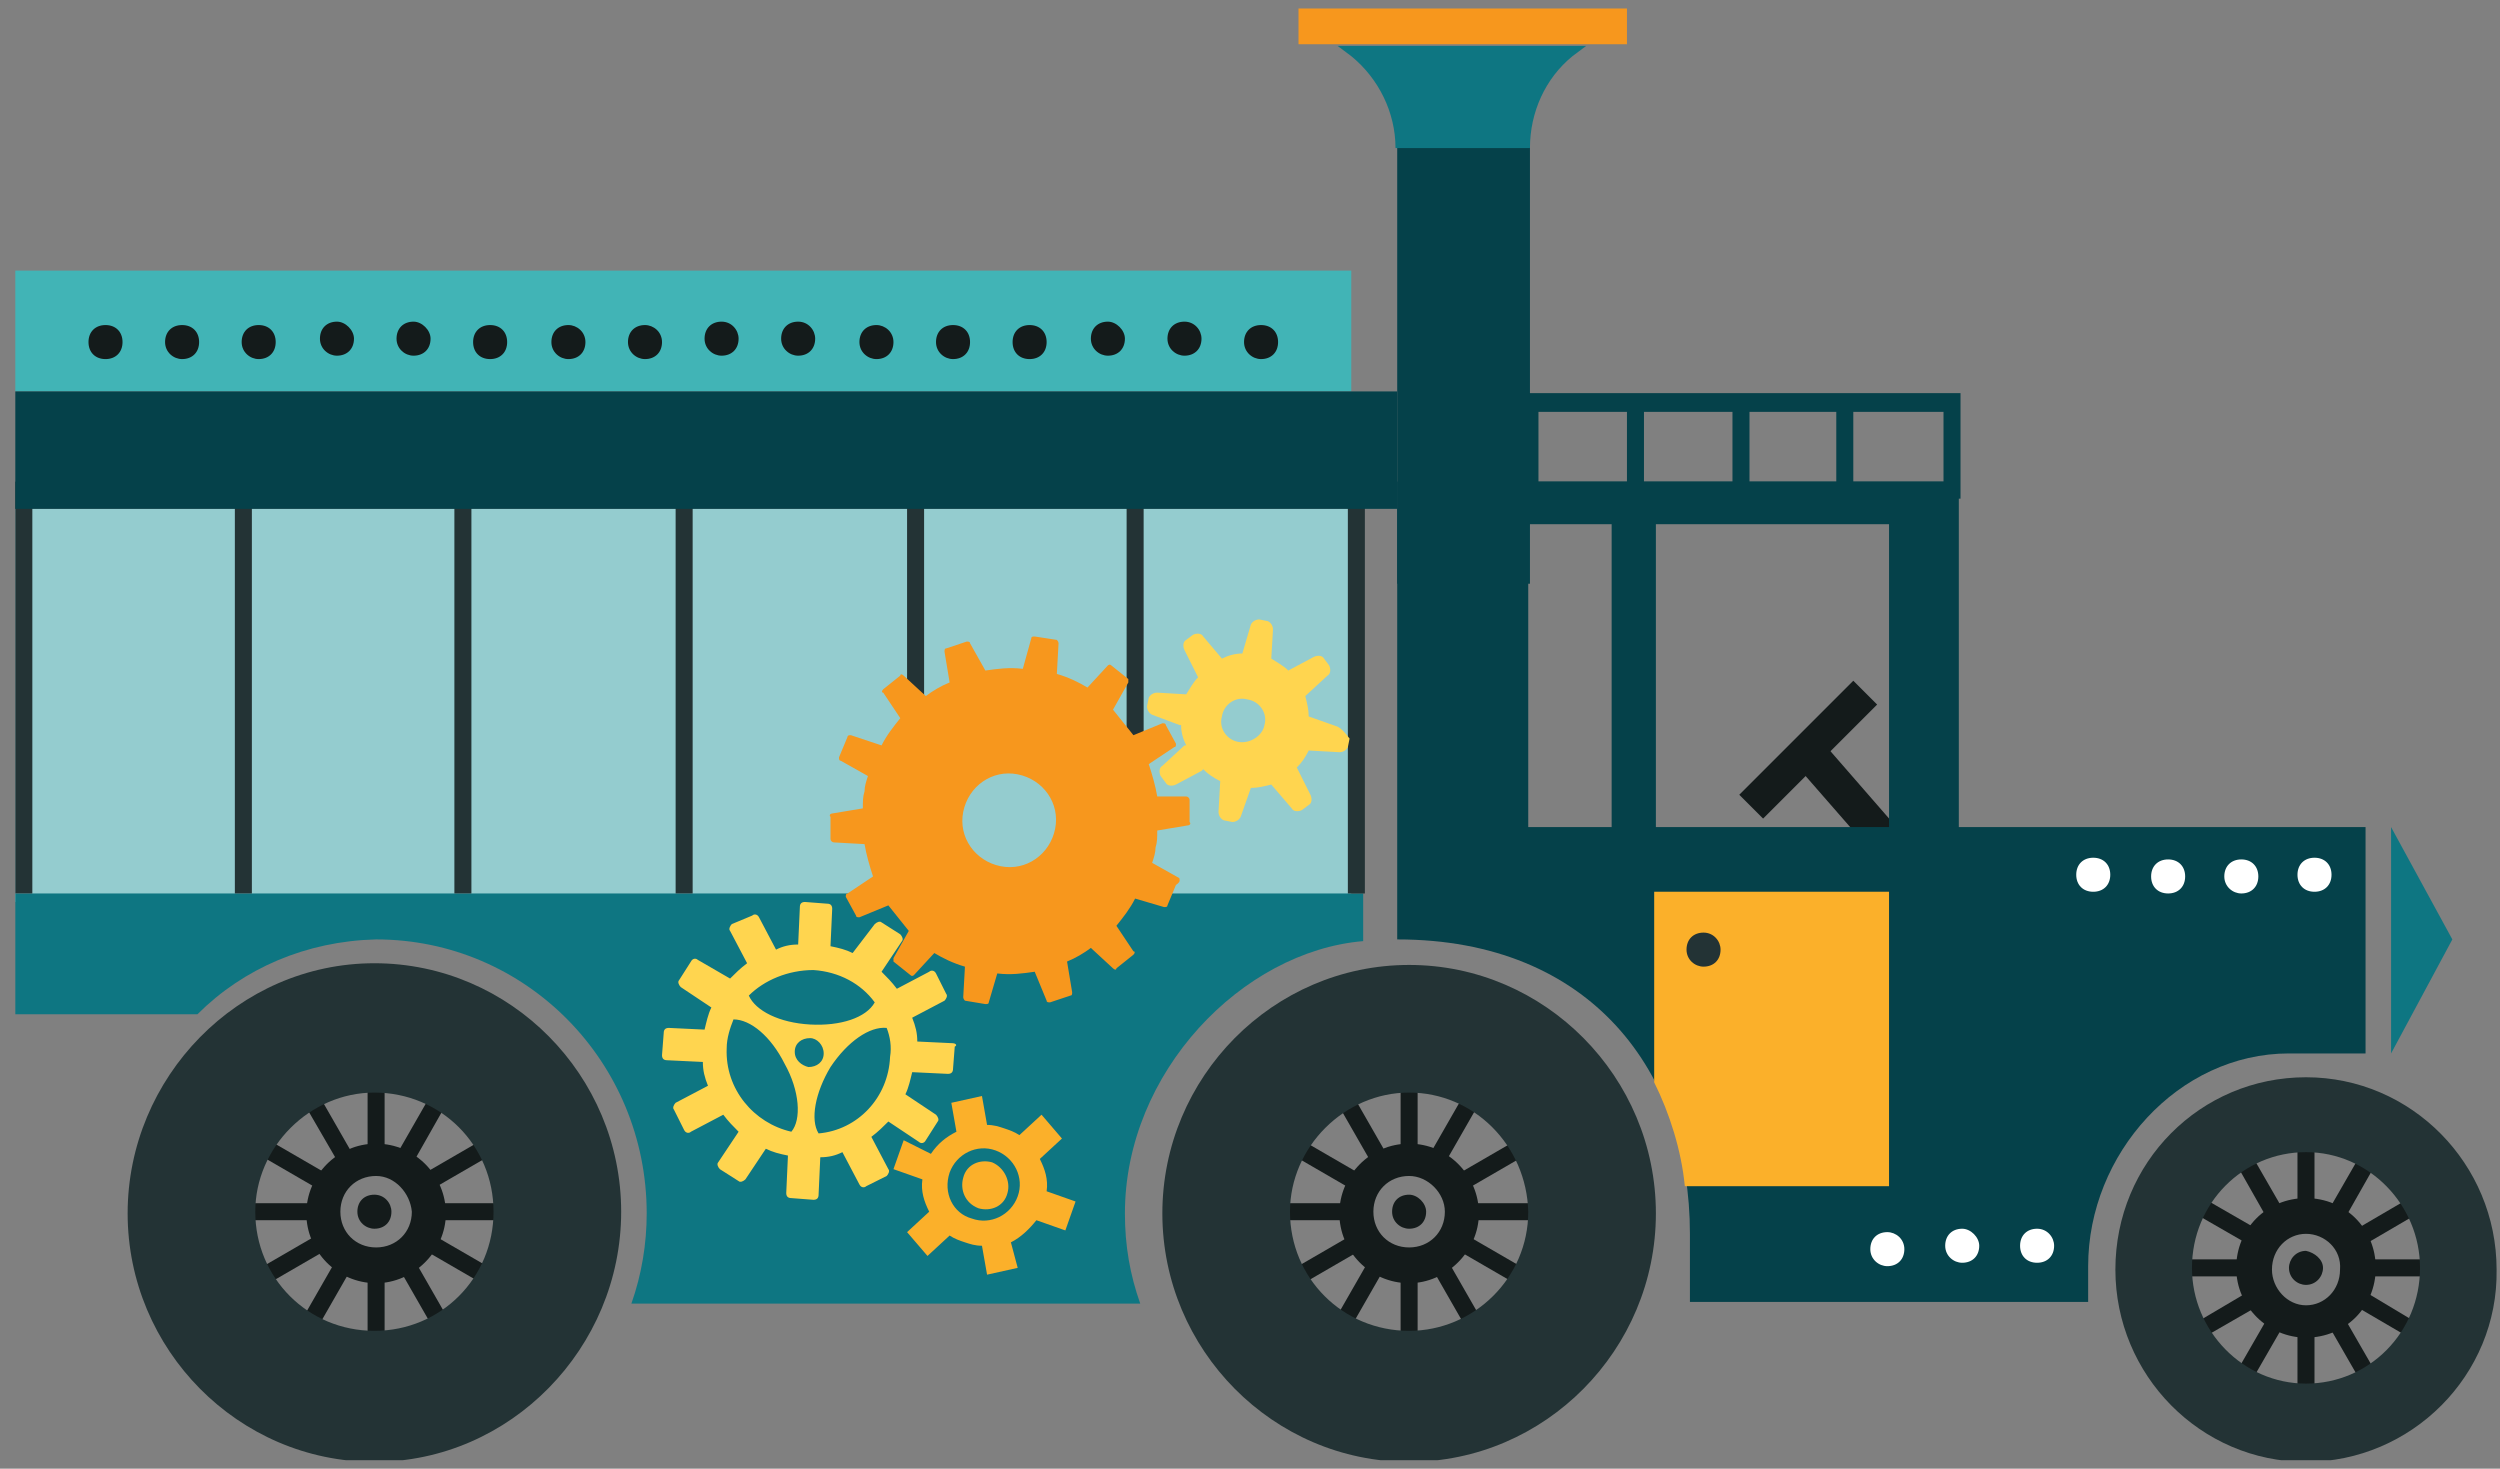 <?xml version="1.0" encoding="UTF-8"?> <!-- Generator: Adobe Illustrator 23.0.6, SVG Export Plug-In . SVG Version: 6.00 Build 0) --> <svg xmlns="http://www.w3.org/2000/svg" xmlns:xlink="http://www.w3.org/1999/xlink" id="Layer_1" x="0px" y="0px" viewBox="0 0 146.9 86.3" style="enable-background:new 0 0 146.9 86.3;" xml:space="preserve"><rect x="0" y="0" width="146.9" height="86.3" fill="#808080" stroke="none"/> <style type="text/css"> .st0{fill:#141B1B;} .st1{clip-path:url(#SVGID_2_);fill:#05414A;} .st2{fill:#41B4B6;} .st3{fill:#94CCCF;} .st4{clip-path:url(#SVGID_4_);fill:#FBB02A;} .st5{clip-path:url(#SVGID_4_);fill:#0E7682;} .st6{clip-path:url(#SVGID_4_);fill:#141B1B;} .st7{clip-path:url(#SVGID_4_);fill:#FFFFFF;} .st8{clip-path:url(#SVGID_4_);fill:#233335;} .st9{clip-path:url(#SVGID_6_);fill:#141B1B;} .st10{fill:#05414A;} .st11{clip-path:url(#SVGID_8_);fill:#0E7682;} .st12{fill:#F7971D;} .st13{fill:#0E7682;} .st14{fill:#233335;} .st15{clip-path:url(#SVGID_10_);fill:#FFD54F;} .st16{clip-path:url(#SVGID_10_);fill:#FBB02A;} .st17{clip-path:url(#SVGID_10_);fill:#F7971D;} .st18{clip-path:url(#SVGID_12_);fill:#233335;} </style> <g> <polygon class="st0" points="110.2,50.3 105.4,44.8 107,43.5 111.7,48.9 "></polygon> <polygon class="st0" points="103.6,48.1 102.2,46.7 108.9,40 110.3,41.4 "></polygon> <g> <defs> <rect id="SVGID_1_" x="0.9" y="0.5" width="145.9" height="85.3"></rect> </defs> <clipPath id="SVGID_2_"> <use xlink:href="#SVGID_1_" style="overflow:visible;"></use> </clipPath> <path class="st1" d="M111,48.6H97.3V30.8H111V48.6z M94.7,48.6h-4.9V30.8h4.9V48.6z M138.9,48.6h-23.8V28.3H82.1v26.9 c11.4,0,17.2,7.8,17.2,17.3v4h23.4v-2.1c0-6.6,5.3-12.5,11.8-12.5h4.5v-5.6V48.6z"></path> </g> <rect x="0.9" y="15.9" class="st2" width="78.5" height="7.1"></rect> <rect x="0.9" y="29.9" class="st3" width="78.5" height="23.1"></rect> <g> <defs> <rect id="SVGID_3_" x="0.9" y="0.5" width="145.9" height="85.3"></rect> </defs> <clipPath id="SVGID_4_"> <use xlink:href="#SVGID_3_" style="overflow:visible;"></use> </clipPath> <path class="st4" d="M97.2,52.4v11.2c0.9,1.8,1.6,4,1.8,6.1H111V52.4H97.2z"></path> <path class="st5" d="M22.1,52.5H0.9v7.1h10.7c2.7-2.7,6.4-4.3,10.5-4.4c8.8,0,15.9,7.2,15.9,16.1c0,1.8-0.3,3.6-0.9,5.3H67 c-0.6-1.7-0.9-3.4-0.9-5.3c0-8.3,6.9-15.4,14-16v-2.8H22.1z"></path> <path class="st6" d="M82.8,69.1c-1.2,0-2.1,0.9-2.1,2.1c0,1.2,0.9,2.1,2.1,2.1c1.2,0,2.1-0.9,2.1-2.1 C84.9,70.1,83.9,69.1,82.8,69.1 M82.8,75.4c-2.3,0-4.1-1.9-4.1-4.1s1.8-4.1,4.1-4.1c2.3,0,4.1,1.9,4.1,4.1S85,75.4,82.8,75.4"></path> <path class="st6" d="M82.8,68.6c-0.3,0-0.5-0.2-0.5-0.5V57.8c0-0.3,0.2-0.5,0.5-0.5c0.3,0,0.5,0.2,0.5,0.5v10.3 C83.3,68.4,83.1,68.6,82.8,68.6"></path> <path class="st6" d="M82.8,85.1c-0.3,0-0.5-0.2-0.5-0.5V74.3c0-0.3,0.2-0.5,0.5-0.5c0.3,0,0.5,0.2,0.5,0.5v10.3 C83.3,84.9,83.1,85.1,82.8,85.1"></path> <path class="st6" d="M81.2,69c-0.2,0-0.3-0.1-0.4-0.3l-5.1-8.9c-0.1-0.2-0.1-0.6,0.2-0.7c0.2-0.1,0.5-0.1,0.7,0.2l5.1,8.9 c0.1,0.2,0.1,0.6-0.2,0.7C81.4,69,81.3,69,81.2,69"></path> <path class="st6" d="M89.4,83.3c-0.2,0-0.3-0.1-0.4-0.3l-5.1-8.9c-0.1-0.2-0.1-0.6,0.2-0.7c0.2-0.1,0.5-0.1,0.7,0.2l5.1,8.9 c0.1,0.2,0.1,0.6-0.2,0.7C89.6,83.3,89.5,83.3,89.4,83.3"></path> <path class="st6" d="M80.1,70.2c-0.1,0-0.2,0-0.3-0.1L71,65c-0.2-0.1-0.3-0.4-0.2-0.7c0.1-0.2,0.4-0.3,0.7-0.2l8.8,5.1 c0.2,0.1,0.3,0.5,0.2,0.7C80.4,70.1,80.3,70.2,80.1,70.2"></path> <path class="st6" d="M94.3,78.4c-0.1,0-0.2,0-0.3-0.1l-8.8-5.1c-0.2-0.1-0.3-0.4-0.2-0.7c0.1-0.2,0.4-0.3,0.7-0.2l8.8,5.1 c0.2,0.1,0.3,0.5,0.2,0.7C94.6,78.3,94.5,78.4,94.3,78.4"></path> <path class="st6" d="M79.7,71.7H69.5c-0.3,0-0.5-0.2-0.5-0.5c0-0.3,0.2-0.5,0.5-0.5h10.2c0.3,0,0.5,0.2,0.5,0.5 C80.2,71.5,80,71.7,79.7,71.7"></path> <path class="st6" d="M96.1,71.7H85.9c-0.3,0-0.5-0.2-0.5-0.5c0-0.3,0.2-0.5,0.5-0.5h10.2c0.3,0,0.5,0.2,0.5,0.5 C96.6,71.5,96.3,71.7,96.1,71.7"></path> <path class="st6" d="M71.3,78.4c-0.2,0-0.3-0.1-0.4-0.3c-0.1-0.2-0.1-0.6,0.2-0.7l8.8-5.1c0.2-0.1,0.5-0.1,0.7,0.2 c0.1,0.2,0.1,0.6-0.2,0.7l-8.8,5.1C71.4,78.4,71.4,78.4,71.3,78.4"></path> <path class="st6" d="M85.5,70.2c-0.2,0-0.3-0.1-0.4-0.3c-0.1-0.2-0.1-0.6,0.2-0.7l8.8-5.1c0.2-0.1,0.5-0.1,0.7,0.2 c0.1,0.2,0.1,0.6-0.2,0.7l-8.8,5.1C85.6,70.1,85.5,70.2,85.5,70.2"></path> <path class="st6" d="M76.1,83.3c-0.1,0-0.2,0-0.3-0.1c-0.2-0.1-0.3-0.5-0.2-0.7l5.1-8.9c0.1-0.2,0.4-0.3,0.7-0.2 c0.2,0.1,0.3,0.5,0.2,0.7l-5.1,8.9C76.5,83.2,76.3,83.3,76.1,83.3"></path> <path class="st6" d="M84.3,69c-0.1,0-0.2,0-0.3-0.1c-0.2-0.1-0.3-0.5-0.2-0.7l5.1-8.9c0.1-0.2,0.4-0.3,0.7-0.2 c0.2,0.1,0.3,0.5,0.2,0.7l-5.1,8.9C84.7,68.9,84.5,69,84.3,69"></path> <path class="st6" d="M83.8,71.2c0,0.6-0.4,1-1,1c-0.5,0-1-0.4-1-1c0-0.6,0.4-1,1-1C83.3,70.2,83.8,70.7,83.8,71.2"></path> <path class="st6" d="M22.1,69.1c-1.2,0-2.1,0.9-2.1,2.1c0,1.2,0.9,2.1,2.1,2.1c1.2,0,2.1-0.9,2.1-2.1 C24.1,70.1,23.2,69.1,22.1,69.1 M22.1,75.4c-2.3,0-4.1-1.9-4.1-4.1s1.8-4.1,4.1-4.1c2.3,0,4.1,1.9,4.1,4.1S24.3,75.4,22.1,75.4"></path> <path class="st6" d="M22.1,68.6c-0.3,0-0.5-0.2-0.5-0.5V57.8c0-0.3,0.2-0.5,0.5-0.5c0.3,0,0.5,0.2,0.5,0.5v10.3 C22.6,68.4,22.3,68.6,22.1,68.6"></path> <path class="st6" d="M22.1,85.1c-0.3,0-0.5-0.2-0.5-0.5V74.3c0-0.3,0.2-0.5,0.5-0.5c0.3,0,0.5,0.2,0.5,0.5v10.3 C22.6,84.9,22.3,85.1,22.1,85.1"></path> <path class="st6" d="M20.5,69c-0.2,0-0.3-0.1-0.4-0.3L15,59.9c-0.1-0.2-0.1-0.6,0.2-0.7c0.2-0.1,0.5-0.1,0.7,0.2l5.1,8.9 c0.1,0.2,0.1,0.6-0.2,0.7C20.7,69,20.6,69,20.5,69"></path> <path class="st6" d="M28.7,83.3c-0.2,0-0.3-0.1-0.4-0.3l-5.1-8.9c-0.1-0.2-0.1-0.6,0.2-0.7c0.2-0.1,0.5-0.1,0.7,0.2l5.1,8.9 c0.1,0.2,0.1,0.6-0.2,0.7C28.9,83.3,28.8,83.3,28.7,83.3"></path> <path class="st6" d="M19.4,70.2c-0.1,0-0.2,0-0.3-0.1L10.3,65c-0.2-0.1-0.3-0.4-0.2-0.7c0.1-0.2,0.4-0.3,0.7-0.2l8.8,5.1 c0.2,0.1,0.3,0.5,0.2,0.7C19.7,70.1,19.5,70.2,19.4,70.2"></path> <path class="st6" d="M33.6,78.4c-0.1,0-0.2,0-0.3-0.1l-8.8-5.1c-0.2-0.1-0.3-0.4-0.2-0.7c0.1-0.2,0.4-0.3,0.7-0.2l8.8,5.1 c0.2,0.1,0.3,0.5,0.2,0.7C33.9,78.3,33.7,78.4,33.6,78.4"></path> <path class="st6" d="M19,71.7H8.8c-0.3,0-0.5-0.2-0.5-0.5c0-0.3,0.2-0.5,0.5-0.5H19c0.3,0,0.5,0.2,0.5,0.5 C19.5,71.5,19.2,71.7,19,71.7"></path> <path class="st6" d="M35.3,71.7H25.2c-0.3,0-0.5-0.2-0.5-0.5c0-0.3,0.2-0.5,0.5-0.5h10.2c0.3,0,0.5,0.2,0.5,0.5 C35.8,71.5,35.6,71.7,35.3,71.7"></path> <path class="st6" d="M10.5,78.4c-0.2,0-0.3-0.1-0.4-0.3c-0.1-0.2-0.1-0.6,0.2-0.7l8.8-5.1c0.2-0.1,0.5-0.1,0.7,0.2 c0.1,0.2,0.1,0.6-0.2,0.7l-8.8,5.1C10.7,78.4,10.6,78.4,10.5,78.4"></path> <path class="st6" d="M24.7,70.2c-0.2,0-0.3-0.1-0.4-0.3c-0.1-0.2-0.1-0.6,0.2-0.7l8.8-5.1c0.2-0.1,0.5-0.1,0.7,0.2 c0.1,0.2,0.1,0.6-0.2,0.7L25,70.1C24.9,70.1,24.8,70.2,24.7,70.2"></path> <path class="st6" d="M15.4,83.3c-0.1,0-0.2,0-0.3-0.1c-0.2-0.1-0.3-0.5-0.2-0.7l5.1-8.9c0.1-0.2,0.4-0.3,0.7-0.2 c0.2,0.1,0.3,0.5,0.2,0.7l-5.1,8.9C15.8,83.2,15.6,83.3,15.4,83.3"></path> <path class="st6" d="M23.6,69c-0.1,0-0.2,0-0.3-0.1c-0.2-0.1-0.3-0.5-0.2-0.7l5.1-8.9c0.1-0.2,0.4-0.3,0.7-0.2 c0.2,0.1,0.3,0.5,0.2,0.7L24,68.8C23.9,68.9,23.8,69,23.6,69"></path> <path class="st6" d="M23,71.2c0,0.6-0.4,1-1,1c-0.5,0-1-0.4-1-1c0-0.6,0.4-1,1-1C22.6,70.2,23,70.7,23,71.2"></path> <path class="st7" d="M111.9,73.4c0,0.6-0.4,1-1,1c-0.5,0-1-0.4-1-1c0-0.6,0.4-1,1-1C111.4,72.4,111.9,72.8,111.9,73.4"></path> <path class="st7" d="M116.3,73.2c0,0.6-0.4,1-1,1c-0.5,0-1-0.4-1-1c0-0.6,0.4-1,1-1C115.8,72.2,116.3,72.7,116.3,73.2"></path> <path class="st7" d="M120.7,73.2c0,0.6-0.4,1-1,1s-1-0.4-1-1c0-0.6,0.4-1,1-1S120.7,72.7,120.7,73.2"></path> <path class="st6" d="M7.2,20.1c0,0.6-0.4,1-1,1s-1-0.4-1-1c0-0.6,0.4-1,1-1S7.2,19.5,7.2,20.1"></path> <path class="st6" d="M11.7,20.1c0,0.6-0.4,1-1,1c-0.5,0-1-0.4-1-1c0-0.6,0.4-1,1-1C11.3,19.1,11.7,19.5,11.7,20.1"></path> <path class="st6" d="M16.2,20.1c0,0.6-0.4,1-1,1c-0.5,0-1-0.4-1-1c0-0.6,0.4-1,1-1C15.8,19.1,16.2,19.5,16.2,20.1"></path> <path class="st6" d="M20.8,19.9c0,0.6-0.4,1-1,1c-0.5,0-1-0.4-1-1c0-0.6,0.4-1,1-1C20.3,18.9,20.8,19.4,20.8,19.9"></path> <path class="st6" d="M25.3,19.9c0,0.6-0.4,1-1,1c-0.5,0-1-0.4-1-1c0-0.6,0.4-1,1-1C24.8,18.9,25.3,19.4,25.3,19.9"></path> <path class="st6" d="M29.8,20.1c0,0.6-0.4,1-1,1s-1-0.4-1-1c0-0.6,0.4-1,1-1S29.8,19.5,29.8,20.1"></path> <path class="st6" d="M34.4,20.1c0,0.6-0.4,1-1,1c-0.5,0-1-0.4-1-1c0-0.6,0.4-1,1-1C33.9,19.1,34.4,19.5,34.4,20.1"></path> <path class="st6" d="M38.9,20.1c0,0.6-0.4,1-1,1c-0.5,0-1-0.4-1-1c0-0.6,0.4-1,1-1C38.4,19.1,38.9,19.5,38.9,20.1"></path> <path class="st6" d="M43.4,19.9c0,0.6-0.4,1-1,1c-0.5,0-1-0.4-1-1c0-0.6,0.4-1,1-1C43,18.9,43.4,19.4,43.4,19.9"></path> <path class="st6" d="M47.9,19.9c0,0.6-0.4,1-1,1c-0.5,0-1-0.4-1-1c0-0.6,0.4-1,1-1C47.5,18.9,47.9,19.4,47.9,19.9"></path> <path class="st6" d="M52.5,20.1c0,0.6-0.4,1-1,1c-0.5,0-1-0.4-1-1c0-0.6,0.4-1,1-1C52,19.1,52.5,19.5,52.5,20.1"></path> <path class="st6" d="M57,20.1c0,0.6-0.4,1-1,1c-0.5,0-1-0.4-1-1c0-0.6,0.4-1,1-1C56.6,19.1,57,19.5,57,20.1"></path> <path class="st6" d="M61.5,20.1c0,0.6-0.4,1-1,1s-1-0.4-1-1c0-0.6,0.4-1,1-1S61.5,19.5,61.5,20.1"></path> <path class="st6" d="M66.1,19.9c0,0.6-0.4,1-1,1c-0.5,0-1-0.4-1-1c0-0.6,0.4-1,1-1C65.6,18.9,66.1,19.4,66.1,19.9"></path> <path class="st6" d="M70.6,19.9c0,0.6-0.4,1-1,1c-0.5,0-1-0.4-1-1c0-0.6,0.4-1,1-1C70.2,18.9,70.6,19.4,70.6,19.9"></path> <path class="st6" d="M75.1,20.1c0,0.6-0.4,1-1,1c-0.5,0-1-0.4-1-1c0-0.6,0.4-1,1-1C74.7,19.1,75.1,19.5,75.1,20.1"></path> <path class="st8" d="M101.1,55.8c0,0.6-0.4,1-1,1c-0.5,0-1-0.4-1-1s0.4-1,1-1C100.7,54.8,101.1,55.3,101.1,55.8"></path> <path class="st7" d="M137,51.4c0,0.6-0.4,1-1,1s-1-0.4-1-1c0-0.6,0.4-1,1-1S137,50.8,137,51.4"></path> <path class="st7" d="M132.7,51.5c0,0.6-0.4,1-1,1c-0.5,0-1-0.4-1-1c0-0.6,0.4-1,1-1C132.3,50.5,132.7,50.9,132.7,51.5"></path> <path class="st7" d="M128.4,51.5c0,0.6-0.4,1-1,1s-1-0.4-1-1c0-0.6,0.4-1,1-1S128.4,50.9,128.4,51.5"></path> <path class="st7" d="M124,51.4c0,0.6-0.4,1-1,1s-1-0.4-1-1c0-0.6,0.4-1,1-1S124,50.8,124,51.4"></path> <path class="st6" d="M135.5,72.5c-1.1,0-2,0.9-2,2.1c0,1.1,0.9,2.1,2,2.1s2-0.9,2-2.1C137.6,73.4,136.6,72.5,135.5,72.5 M135.5,78.6c-2.2,0-4.1-1.8-4.1-4.1c0-2.3,1.8-4.1,4.1-4.1s4.1,1.8,4.1,4.1C139.6,76.8,137.8,78.6,135.5,78.6"></path> </g> <rect x="135" y="64.5" class="st0" width="1" height="7.7"></rect> <rect x="135" y="76.8" class="st0" width="1" height="7.7"></rect> <polygon class="st0" points="133.9,72.8 130.1,66.1 131,65.6 134.8,72.2 "></polygon> <polygon class="st0" points="140,83.4 136.2,76.8 137.1,76.3 140.9,82.9 "></polygon> <polygon class="st0" points="133.3,73.8 126.7,70 127.2,69.1 133.8,72.9 "></polygon> <polygon class="st0" points="143.8,79.9 137.3,76.1 137.8,75.2 144.3,79.1 "></polygon> <rect x="125.6" y="74" class="st0" width="7.6" height="1"></rect> <rect x="137.8" y="74" class="st0" width="7.6" height="1"></rect> <polygon class="st0" points="127.2,79.9 126.7,79.1 133.3,75.2 133.8,76.1 "></polygon> <polygon class="st0" points="137.8,73.8 137.3,72.9 143.8,69.1 144.3,70 "></polygon> <polygon class="st0" points="131,83.4 130.1,82.9 133.9,76.3 134.8,76.8 "></polygon> <polygon class="st0" points="137.1,72.8 136.2,72.2 140,65.6 140.9,66.1 "></polygon> <g> <defs> <rect id="SVGID_5_" x="0.9" y="0.5" width="145.9" height="85.3"></rect> </defs> <clipPath id="SVGID_6_"> <use xlink:href="#SVGID_5_" style="overflow:visible;"></use> </clipPath> <path class="st9" d="M136.5,74.5c0,0.5-0.4,1-1,1c-0.5,0-1-0.4-1-1c0-0.5,0.4-1,1-1C136,73.6,136.5,74,136.5,74.5"></path> </g> <rect x="82.1" y="7.8" class="st10" width="7.8" height="26.5"></rect> <g> <defs> <rect id="SVGID_7_" x="0.9" y="0.5" width="145.9" height="85.3"></rect> </defs> <clipPath id="SVGID_8_"> <use xlink:href="#SVGID_7_" style="overflow:visible;"></use> </clipPath> <path class="st11" d="M89.9,8.7H82c0-2.1-1-4.1-2.6-5.4l-0.8-0.6h14.6l-0.8,0.6C90.8,4.6,89.9,6.6,89.9,8.7"></path> </g> <rect x="76.3" y="0.5" class="st12" width="19.3" height="2.1"></rect> <polygon class="st13" points="140.5,61.9 144.1,55.2 140.5,48.6 "></polygon> <rect x="13.8" y="26.5" class="st14" width="1" height="26"></rect> <rect x="26.7" y="26.5" class="st14" width="1" height="26"></rect> <rect x="39.7" y="26.5" class="st14" width="1" height="26"></rect> <rect x="53.3" y="26.5" class="st14" width="1" height="26"></rect> <rect x="66.2" y="26.5" class="st14" width="1" height="26"></rect> <rect x="79.2" y="28.3" class="st14" width="1" height="24.2"></rect> <rect x="0.9" y="28.3" class="st14" width="1" height="24.2"></rect> <rect x="0.9" y="23" class="st10" width="81.2" height="6.9"></rect> <g> <defs> <rect id="SVGID_9_" x="0.9" y="0.5" width="145.9" height="85.3"></rect> </defs> <clipPath id="SVGID_10_"> <use xlink:href="#SVGID_9_" style="overflow:visible;"></use> </clipPath> <path class="st15" d="M48.1,66.6c-0.5-0.8-0.2-2.4,0.7-3.9c1-1.5,2.3-2.4,3.3-2.3c0.2,0.5,0.3,1.1,0.2,1.7 C52.2,64.5,50.4,66.4,48.1,66.6 M46.7,61.8c0-0.5,0.4-0.8,0.9-0.8c0.4,0,0.8,0.4,0.8,0.9c0,0.5-0.4,0.8-0.9,0.8 C47.1,62.6,46.7,62.3,46.7,61.8 M46.5,66.5c-2.2-0.5-3.9-2.5-3.8-4.9c0-0.6,0.2-1.2,0.4-1.7c1,0,2.2,1,3,2.6 C47,64.1,47.1,65.8,46.5,66.5 M47.8,57c1.5,0.1,2.8,0.8,3.6,1.9c-0.5,0.9-2,1.4-3.8,1.3c-1.8-0.1-3.2-0.8-3.6-1.7 C44.9,57.6,46.3,57,47.8,57 M56,61.3l-2.1-0.1c0-0.5-0.1-0.9-0.3-1.4l1.9-1c0.1-0.1,0.2-0.3,0.1-0.4L55,57.2 c-0.1-0.2-0.3-0.2-0.4-0.1l-1.9,1c-0.3-0.4-0.6-0.7-0.9-1l1.2-1.8c0.1-0.1,0-0.3-0.1-0.4l-1.1-0.7c-0.1-0.1-0.3,0-0.4,0.1L50.1,56 c-0.4-0.2-0.8-0.3-1.3-0.4l0.1-2.2c0-0.2-0.1-0.3-0.3-0.3L47.3,53c-0.2,0-0.3,0.1-0.3,0.3l-0.1,2.2c-0.5,0-0.9,0.1-1.3,0.3l-1-1.9 c-0.1-0.2-0.3-0.2-0.4-0.1L43,54.3c-0.1,0.1-0.2,0.3-0.1,0.4l1,1.9c-0.4,0.3-0.7,0.6-1,0.9L41,56.4c-0.1-0.1-0.3-0.1-0.4,0.1 l-0.7,1.1c-0.1,0.1,0,0.3,0.1,0.4l1.8,1.2c-0.2,0.4-0.3,0.9-0.4,1.3l-2.1-0.1c-0.2,0-0.3,0.1-0.3,0.3l-0.1,1.3 c0,0.2,0.1,0.3,0.3,0.3l2.1,0.1c0,0.5,0.1,0.9,0.3,1.4l-1.9,1c-0.1,0.1-0.2,0.3-0.1,0.4l0.6,1.2c0.1,0.2,0.3,0.2,0.4,0.1l1.9-1 c0.3,0.4,0.6,0.7,0.9,1l-1.2,1.8c-0.1,0.1,0,0.3,0.1,0.4l1.1,0.7c0.1,0.1,0.3,0,0.4-0.1l1.2-1.8c0.4,0.2,0.8,0.3,1.3,0.4l-0.1,2.2 c0,0.2,0.1,0.3,0.3,0.3l1.3,0.1c0.2,0,0.3-0.1,0.3-0.3l0.1-2.2c0.5,0,0.9-0.1,1.3-0.3l1,1.9c0.1,0.2,0.3,0.2,0.4,0.1l1.2-0.6 c0.1-0.1,0.2-0.3,0.1-0.4l-1-1.9c0.4-0.3,0.7-0.6,1-0.9l1.8,1.2c0.1,0.1,0.3,0.1,0.4-0.1l0.7-1.1c0.1-0.1,0-0.3-0.1-0.4l-1.8-1.2 c0.2-0.4,0.3-0.9,0.4-1.3l2.1,0.1c0.2,0,0.3-0.1,0.3-0.3l0.1-1.3C56.3,61.4,56.1,61.3,56,61.3"></path> <path class="st16" d="M58.3,68.3c-0.7-0.2-1.5,0.1-1.7,0.9c-0.2,0.7,0.1,1.5,0.9,1.8c0.7,0.2,1.5-0.1,1.7-0.9 C59.4,69.4,59,68.6,58.3,68.3"></path> <path class="st16" d="M55.8,68.9c0.4-1.1,1.6-1.7,2.7-1.3c1.1,0.4,1.7,1.6,1.3,2.7c-0.4,1.1-1.6,1.7-2.7,1.3 C56,71.3,55.4,70.1,55.8,68.9 M60.9,71.7l1.7,0.6l0.6-1.7l-1.7-0.6c0.1-0.7-0.1-1.3-0.4-1.9l1.3-1.2l-1.2-1.4l-1.3,1.2 c-0.3-0.2-0.6-0.3-0.9-0.4c-0.3-0.1-0.6-0.2-1-0.2l-0.3-1.7l-1.8,0.4l0.3,1.7c-0.6,0.3-1.1,0.7-1.5,1.3L53.1,67l-0.6,1.7l1.7,0.6 c-0.1,0.7,0.1,1.3,0.4,1.9l-1.3,1.2l1.2,1.4l1.3-1.2c0.3,0.2,0.6,0.3,0.9,0.4c0.3,0.1,0.6,0.2,1,0.2l0.3,1.7l1.8-0.4L59.4,73 C60,72.7,60.5,72.2,60.9,71.7"></path> <path class="st15" d="M72.8,43.6c-0.7-0.1-1.2-0.8-1-1.5c0.1-0.7,0.8-1.2,1.5-1c0.7,0.1,1.2,0.8,1,1.5 C74.2,43.2,73.5,43.7,72.8,43.6 M78.6,42.7l-1.7-0.6c0-0.4-0.1-0.8-0.2-1.2l1.3-1.2c0.2-0.1,0.2-0.4,0.1-0.6l-0.3-0.4 c-0.1-0.2-0.4-0.2-0.6-0.1l-1.5,0.8c-0.3-0.3-0.7-0.5-1-0.7v0l0.1-1.7c0-0.2-0.1-0.4-0.3-0.5l-0.5-0.1c-0.2,0-0.4,0.1-0.5,0.3 l-0.5,1.7l0,0c-0.4,0-0.8,0.1-1.2,0.3l0,0l-1.1-1.3c-0.1-0.2-0.4-0.2-0.6-0.1l-0.4,0.3c-0.2,0.1-0.2,0.4-0.1,0.6l0.8,1.6l0,0 c-0.3,0.3-0.5,0.7-0.7,1l0,0l-1.7-0.1c-0.2,0-0.4,0.1-0.5,0.3l-0.1,0.5c0,0.2,0.1,0.4,0.3,0.5l1.6,0.6l0.1,0 c0,0.4,0.1,0.8,0.3,1.2l-0.1,0l-1.3,1.2c-0.2,0.1-0.2,0.4-0.1,0.6l0.3,0.4c0.1,0.2,0.4,0.2,0.6,0.1l1.5-0.8l0.1-0.1 c0.3,0.3,0.6,0.5,1,0.7l0,0l-0.1,1.8c0,0.2,0.1,0.4,0.3,0.5l0.5,0.1c0.2,0,0.4-0.1,0.5-0.3l0.6-1.7v0c0.4,0,0.8-0.1,1.2-0.2 l1.2,1.4c0.1,0.2,0.4,0.2,0.6,0.1l0.4-0.3c0.2-0.1,0.2-0.4,0.1-0.6l-0.8-1.6c0.3-0.3,0.5-0.6,0.7-1l1.8,0.1c0.2,0,0.4-0.1,0.5-0.3 l0.1-0.5C79,43,78.8,42.8,78.6,42.7"></path> <path class="st17" d="M58.8,50.9c-1.5-0.3-2.5-1.7-2.2-3.2c0.3-1.5,1.7-2.5,3.2-2.2c1.5,0.3,2.5,1.7,2.2,3.2 C61.7,50.2,60.3,51.2,58.8,50.9 M69.3,51.6l-1.6-0.9c0.1-0.3,0.2-0.6,0.2-0.9c0.1-0.3,0.1-0.6,0.1-1l1.8-0.3 c0.1,0,0.2-0.1,0.1-0.2l0-1.3c0-0.1-0.1-0.2-0.2-0.2L68,46.8c-0.1-0.6-0.3-1.3-0.5-1.9l1.5-1c0.1,0,0.1-0.1,0.1-0.2l-0.6-1.1 c0-0.1-0.1-0.1-0.2-0.1l-1.7,0.7c-0.4-0.5-0.8-1-1.2-1.5l0.9-1.6c0-0.1,0-0.2,0-0.2l-1-0.8c-0.1-0.1-0.2,0-0.2,0l-1.2,1.3 c-0.5-0.3-1.1-0.6-1.8-0.8l0.1-1.8c0-0.1-0.1-0.2-0.1-0.2l-1.3-0.2c-0.1,0-0.2,0-0.2,0.1l-0.5,1.8c-0.8-0.1-1.5,0-2.2,0.1L57,37.8 c0-0.1-0.1-0.1-0.2-0.1l-1.2,0.4c-0.1,0-0.1,0.1-0.1,0.2l0.3,1.8c-0.5,0.2-1,0.5-1.4,0.8l-1.3-1.2c-0.1-0.1-0.2-0.1-0.2,0l-1,0.8 c-0.1,0.1-0.1,0.2,0,0.2l1,1.5c-0.4,0.5-0.8,1-1.1,1.6L50,43.2c-0.1,0-0.2,0-0.2,0.1l-0.5,1.2c0,0.1,0,0.2,0.1,0.2l1.6,0.9 c-0.1,0.3-0.2,0.6-0.2,0.9c-0.1,0.3-0.1,0.6-0.1,1l-1.8,0.3c-0.1,0-0.2,0.1-0.1,0.2l0,1.3c0,0.1,0.1,0.2,0.2,0.2l1.8,0.1 c0.1,0.6,0.3,1.3,0.5,1.9l-1.5,1c-0.1,0-0.1,0.1-0.1,0.2l0.6,1.1c0,0.1,0.1,0.1,0.2,0.1l1.7-0.7c0.4,0.5,0.8,1,1.2,1.5l-0.9,1.6 c0,0.1,0,0.2,0,0.2l1,0.8c0.1,0.1,0.2,0,0.2,0l1.2-1.3c0.5,0.3,1.1,0.6,1.8,0.8l-0.1,1.8c0,0.1,0.1,0.2,0.1,0.2l1.2,0.2 c0.1,0,0.2,0,0.2-0.1l0.5-1.7c0.8,0.1,1.5,0,2.2-0.1l0.7,1.7c0,0.1,0.1,0.1,0.2,0.1l1.2-0.4c0.1,0,0.1-0.1,0.1-0.2l-0.3-1.8 c0.5-0.2,1-0.5,1.4-0.8l1.3,1.2c0.1,0.1,0.2,0.1,0.2,0l1-0.8c0.1-0.1,0.1-0.2,0-0.2l-1-1.5c0.4-0.5,0.8-1,1.1-1.6l1.7,0.5 c0.1,0,0.2,0,0.2-0.1l0.5-1.2C69.4,51.8,69.3,51.7,69.3,51.6"></path> </g> <path class="st10" d="M90.4,28.3h23.8v-4.1H90.4V28.3z M115.2,29.3H89.4v-6.2h25.8V29.3z"></path> <rect x="95.6" y="23.7" class="st10" width="1" height="5.1"></rect> <rect x="101.8" y="23.7" class="st10" width="1" height="5.1"></rect> <rect x="107.9" y="23.7" class="st10" width="1" height="5.1"></rect> <g> <defs> <rect id="SVGID_11_" x="0.9" y="0.5" width="145.9" height="85.3"></rect> </defs> <clipPath id="SVGID_12_"> <use xlink:href="#SVGID_11_" style="overflow:visible;"></use> </clipPath> <path class="st18" d="M22,64.2c-3.8,0-7,3.2-7,7c0,3.9,3.1,7,7,7s7-3.1,7-7C29,67.3,25.9,64.2,22,64.2 M22,85.9 c-8,0-14.5-6.6-14.5-14.6S14,56.6,22,56.6c8,0,14.5,6.6,14.5,14.6S30,85.9,22,85.9"></path> <path class="st18" d="M82.8,64.2c-3.8,0-7,3.2-7,7c0,3.9,3.1,7,7,7c3.8,0,7-3.1,7-7C89.7,67.3,86.6,64.2,82.8,64.2 M82.8,85.9 c-8,0-14.5-6.6-14.5-14.6s6.5-14.6,14.5-14.6c8,0,14.5,6.6,14.5,14.6S90.8,85.9,82.8,85.9"></path> <path class="st18" d="M135.5,67.7c-3.7,0-6.7,3-6.7,6.8c0,3.7,3,6.8,6.7,6.8s6.7-3,6.7-6.8C142.2,70.8,139.2,67.7,135.5,67.7 M135.5,85.9c-6.2,0-11.2-5.1-11.2-11.3c0-6.3,5-11.3,11.2-11.3s11.2,5.1,11.2,11.3C146.8,80.8,141.7,85.9,135.5,85.9"></path> </g> </g> </svg> 